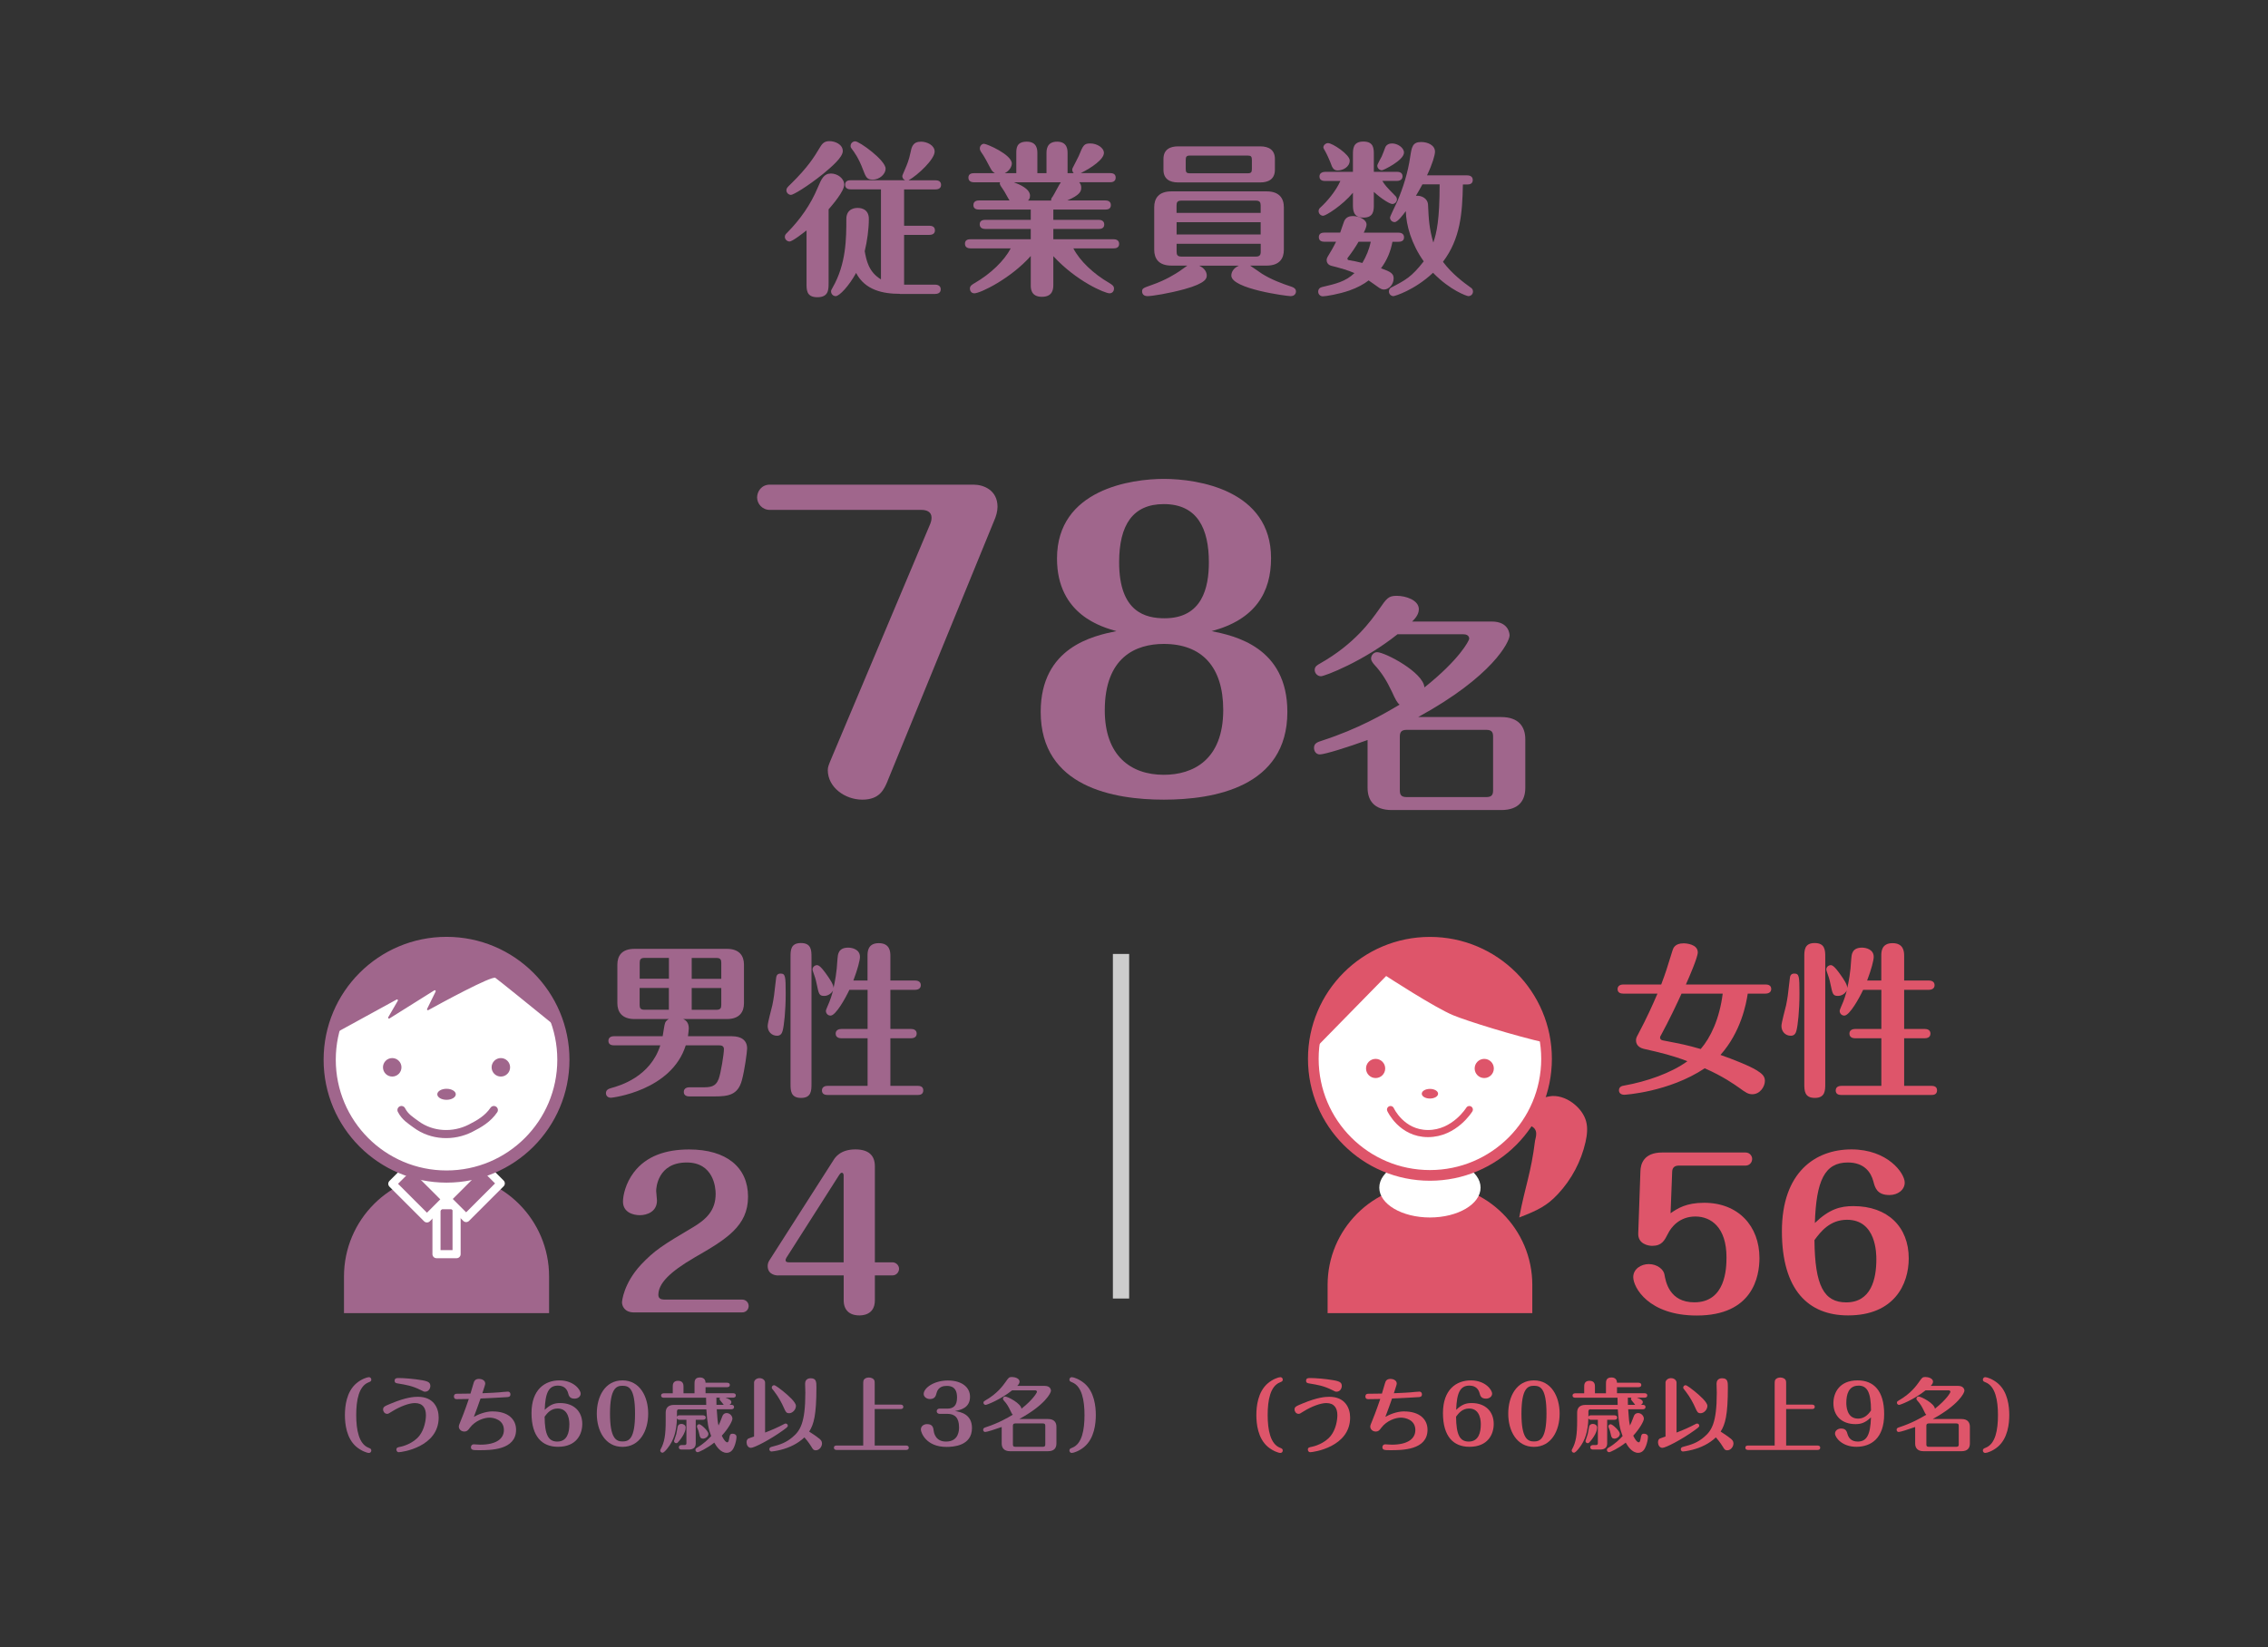 <?xml version="1.0" encoding="UTF-8"?><svg id="_イヤー_1" xmlns="http://www.w3.org/2000/svg" viewBox="0 0 395 287"><rect x="0" y="0" width="395" height="287" fill="#333333" stroke="none"/><defs><style>.cls-1{stroke-width:1.86px;}.cls-1,.cls-2,.cls-3,.cls-4{stroke-miterlimit:10;}.cls-1,.cls-5,.cls-3{fill:#fff;}.cls-1,.cls-6{stroke:#de556a;}.cls-2,.cls-6,.cls-4{fill:none;}.cls-2,.cls-6,.cls-7{stroke-linecap:round;}.cls-2,.cls-3{stroke:#a0668c;}.cls-2,.cls-7{stroke-width:1.41px;}.cls-8,.cls-7{fill:#a0668c;}.cls-9{fill:#de556a;}.cls-6{stroke-width:1.24px;}.cls-6,.cls-7{stroke-linejoin:round;}.cls-3{stroke-width:2.12px;}.cls-4{stroke:#cdcdcd;stroke-width:2.83px;}.cls-7{stroke:#fff;}</style></defs><g><path class="cls-8" d="M140.48,40.13c-.64,.49-2.46,1.94-2.98,1.94-.4,0-.81-.35-.81-.81,0-.35,.2-.52,.46-.78,2.22-2.25,4.04-4.85,5.26-7.77,.66-1.56,1.07-2.48,2.31-2.48,1.13,0,2.31,.84,2.31,1.94,0,1.16-2.05,3.52-2.72,4.3v12.83c0,1.16,0,2.48-1.96,2.48s-1.88-1.36-1.88-2.48v-9.16Zm6.3-13.81c0,1.07-1.88,2.69-3.41,3.96-2.83,2.28-5.23,3.67-5.6,3.67-.46,0-.81-.4-.81-.78s.17-.55,.75-1.1c3.06-3,4.1-4.74,5.14-6.47,.43-.72,.84-1.01,1.62-1.01,.95,0,2.31,.55,2.31,1.73Zm9.97,24.87c-2.98,0-6.09-.64-7.65-3.64-1.24,2.28-2.92,4.04-3.55,4.04-.46,0-.81-.38-.81-.81,0-.2,.03-.26,.26-.66,2.4-4.16,2.4-8.67,2.4-11.96,0-1.94,1.73-1.94,1.96-1.94,.26,0,1.96,0,1.96,1.91,0,1.76-.29,3.87-.72,5.63,.29,1.56,.66,3.61,2.83,4.91v-15.68h-5.26c-.29,0-.98-.06-.98-.81s.66-.78,.98-.78h9.47c-.49-.26-.49-.61-.49-.72s.06-.23,.49-1.24c.32-.75,.66-1.53,.92-2.8,.2-1.01,.4-1.96,1.85-1.96,1.01,0,2.37,.61,2.37,1.73,0,1.33-2.89,4.07-4.54,5h4.68c.32,0,.98,.06,.98,.81,0,.69-.66,.78-.98,.78h-5.46v6.33h4.39c.32,0,.98,.06,.98,.81,0,.69-.64,.78-.98,.78h-4.39v8.67h5.4c.29,0,.98,.09,.98,.81s-.66,.81-.98,.81h-6.12Zm-4.77-19.9c-1.01,0-1.18-.43-1.7-1.79-.72-1.94-1.5-3-1.94-3.58-.14-.17-.2-.29-.2-.49,0-.49,.4-.81,.81-.81,.72,0,5.29,3.29,5.29,4.77,0,.92-1.04,1.91-2.25,1.91Z"/><path class="cls-8" d="M175.83,34.93c-.2-.26-.92-1.68-1.16-1.96-.2-.29-.55-.78-.55-.98,0-.09,.03-.17,.06-.23h-4.54c-.32,0-.98-.09-.98-.81s.64-.78,.98-.78h3.64c-.23-.14-.49-.29-.75-.81-.52-.98-1.16-2.22-1.65-2.86-.12-.17-.23-.4-.23-.64,0-.49,.38-.81,.72-.81,.49,0,4.85,1.88,4.85,3.44,0,.49-.38,1.27-1.24,1.68h2.02v-3.47c0-.81,0-2.02,1.82-2.02s1.85,1.42,1.85,2.02v3.47h1.59v-3.47c0-.52,0-2.02,1.85-2.02s1.82,1.53,1.82,2.02v3.47h1.07c-.17-.17-.26-.43-.26-.61,0-.12,.03-.23,.12-.38,.14-.29,.87-1.68,1.01-1.99,.78-1.91,.92-2.2,2.02-2.2,1.18,0,2.37,.75,2.37,1.65,0,1.1-2.11,2.57-4.04,3.52h5.14c.32,0,.95,.06,.95,.78s-.61,.81-.95,.81h-5.4c.26,.32,.35,.58,.35,.95,0,.64-.23,1.27-2.43,2.22h6.61c.35,0,.98,.09,.98,.81s-.61,.78-.98,.78h-9.04v1.79h7.89c.32,0,.98,.09,.98,.81s-.64,.78-.98,.78h-7.89v1.79h10.48c.32,0,.98,.09,.98,.81s-.64,.78-.98,.78h-6.99c1.13,2.2,3.52,4.45,6.27,6.04,.46,.29,.81,.49,.81,.98,0,.35-.23,.81-.78,.81-.78,0-5.72-2.05-9.79-6.47v4.94c0,.64,0,2.14-1.99,2.14s-1.94-1.56-1.94-2.11v-5c-3.49,3.93-8.78,6.5-9.82,6.5-.55,0-.78-.46-.78-.81,0-.49,.35-.69,.84-.98,2.74-1.59,5.11-3.84,6.27-6.04h-6.99c-.35,0-.98-.09-.98-.81s.61-.78,.98-.78h10.48v-1.79h-7.91c-.32,0-.98-.09-.98-.81s.64-.78,.98-.78h7.91v-1.79h-9.01c-.32,0-.98-.06-.98-.78s.64-.81,.98-.81h5.31Zm7.25,0c-.03-.23,0-.38,.26-.69,.26-.38,1.18-2.2,1.42-2.48h-8.17c1.01,.38,2.8,1.13,2.8,2.34,0,.46-.2,.69-.35,.84h4.04Z"/><path class="cls-8" d="M208.84,46.28c1.01,.46,1.33,1.18,1.33,1.7,0,.46-.03,1.33-3.9,2.4-2.74,.75-5.66,1.21-6.41,1.21-.92,0-.95-.69-.95-.81,0-.55,.2-.61,1.67-1.13,2.51-.87,4.13-1.94,4.88-2.43,.2-.14,1.13-.81,1.33-.95h-2.77c-2.22,0-3-1.21-3-2.77v-7.39c0-1.53,.75-2.77,3-2.77h16.58c2.2,0,3,1.21,3,2.77v7.39c0,1.53-.75,2.77-3,2.77h-2.89c.35,.2,1.79,1.24,2.08,1.42,1.62,1.01,3.38,1.68,5.2,2.28,.43,.14,.72,.4,.72,.81,0,.17-.09,.81-.95,.81-.61,0-10.31-1.27-10.31-3.58,0-.55,.32-1.3,1.33-1.73h-6.93Zm13.2-16.7c0,1.73-1.27,2.2-2.54,2.2h-14.33c-1.47,0-2.54-.61-2.54-2.2v-1.88c0-1.73,1.24-2.2,2.54-2.2h14.33c1.47,0,2.54,.61,2.54,2.2v1.88Zm-2.48,7.51v-1.3c0-.55-.17-.84-.84-.84h-12.97c-.69,0-.84,.29-.84,.84v1.3h14.64Zm-14.64,1.62v2.14h14.64v-2.14h-14.64Zm0,3.76v1.39c0,.52,.14,.84,.84,.84h12.97c.66,0,.84-.29,.84-.84v-1.39h-14.64Zm13.11-14.59c0-.61-.14-.78-.75-.78h-10.02c-.63,0-.75,.2-.75,.78v1.53c0,.61,.12,.78,.75,.78h10.02c.64,0,.75-.2,.75-.78v-1.53Z"/><path class="cls-8" d="M233.41,40.53c.12-.29,.55-1.68,.69-1.99,.32-.72,.92-.9,1.53-.9,1.07,0,2.37,.61,2.37,1.47,0,.46-.35,1.16-.49,1.42h6.04c.32,0,.98,.09,.98,.81s-.63,.78-.98,.78h-1.04c-.29,1.59-.9,3.15-1.99,4.62,1.65,.58,2.2,.9,2.2,1.76,0,1.07-.84,1.94-1.7,1.94-.35,0-.66-.2-.81-.29-.26-.17-1.53-1.1-1.85-1.3-.75,.61-2.02,1.3-3.35,1.76-1.91,.66-4.13,1.01-4.62,1.01-.46,0-.81-.35-.81-.81s.29-.72,.69-.81c2.34-.55,4.04-.92,5.63-2.43-1.24-.52-2.14-.78-4.04-1.27-.64-.17-.81-.66-.81-.98,0-.29,.12-.46,.17-.58,.58-.95,1.04-1.73,1.47-2.63h-2.02c-.35,0-.98-.06-.98-.81,0-.69,.61-.78,.98-.78h2.74Zm9.88-10.6c.35,0,.98,.09,.98,.78s-.66,.81-.98,.81h-2.54c.49,.78,.66,.98,2.34,2.69,.14,.14,.2,.38,.2,.55,0,.43-.38,.78-.81,.78-.4,0-1.82-.84-3.21-2.11v2.2c0,.98,0,2.28-1.79,2.28s-1.85-1.24-1.85-2.28v-2.05c-1.88,2.25-4.74,4.01-5.17,4.01-.46,0-.81-.38-.81-.81,0-.32,.17-.52,.35-.66,1.1-1.01,2.63-2.77,3.44-4.59h-2.66c-.35,0-.98-.09-.98-.78s.66-.81,.98-.81h4.85v-3c0-.98,0-2.28,1.82-2.28s1.82,1.24,1.82,2.28v3h4.02Zm-10.23-.23c-.75,0-.98-.29-1.39-1.5-.09-.23-.58-1.36-.9-1.91-.09-.12-.29-.49-.29-.61,0-.38,.41-.75,.81-.75,.78,0,3.78,1.99,3.78,3.03,0,1.18-1.27,1.73-2.02,1.73Zm3.55,12.42c-.52,.9-1.18,1.88-1.85,2.74-.03,.03-.09,.12-.09,.2,0,.06,.03,.23,.23,.26,.87,.14,1.3,.23,2.37,.49,.69-1.18,1.18-2.34,1.47-3.7h-2.14Zm3.26-13.26c0-.23,.67-1.39,.78-1.62,.12-.23,.52-1.33,.61-1.56,.2-.49,.69-.69,1.18-.69,.95,0,2.08,.72,2.08,1.59,0,1.36-3.61,3.09-3.84,3.09-.41,0-.81-.35-.81-.81Zm14.91,3.26c-.09,5.03-.43,9.47-3.47,13.49,1.62,2.17,3.7,3.67,4.74,4.42,.26,.17,.49,.35,.49,.75,0,.49-.38,.81-.81,.81-.23,0-3.15-.98-6.15-4.07-3.21,3.03-6.67,4.07-6.9,4.07-.32,0-.78-.26-.78-.81,0-.35,.17-.58,.4-.69,2.51-1.3,3.55-1.85,5.66-4.56-2.17-3.06-3.06-6.33-3.12-8.75-.52,.69-1.42,1.91-1.94,1.91s-.81-.43-.81-.78c0-.23,1.1-2.43,1.3-2.89,.98-2.34,1.82-4.94,2.22-7.74,.26-1.65,.38-2.54,1.91-2.54,1.13,0,2.4,.55,2.4,1.68,0,.58-.43,2.11-1.39,4.13h6.99c.32,0,.98,.09,.98,.81s-.63,.78-.98,.78h-.75Zm-7.05,0c-.46,.87-.67,1.21-1.13,1.99,.95-.09,2.05,.43,2.11,1.56,.12,2.6,.2,4.1,.92,6.59,.58-1.7,1.1-3.96,1.1-10.14h-3Z"/></g><g><path class="cls-8" d="M62.09,240.97c.85-.71,1.83-1.05,2.17-1.05,.24,0,.41,.2,.41,.43,0,.28-.18,.35-.5,.48-1.67,.67-2.13,3.07-2.13,5.69s.48,5.03,2.13,5.69c.32,.13,.5,.2,.5,.48,0,.24-.18,.43-.41,.43-.35,0-1.32-.35-2.17-1.05-1.78-1.49-2.02-4.08-2.02-5.55s.24-4.06,2.02-5.55Z"/><path class="cls-8" d="M68.15,244.49c2.61-1.08,3.92-1.15,4.65-1.15,2.68,0,3.6,1.89,3.6,3.61,0,5.14-6.39,6.04-6.95,6.04-.31,0-.41-.29-.41-.45,0-.36,.24-.41,.73-.5,.22-.04,2.16-.49,3.28-1.93,.87-1.11,1.13-2.7,1.13-3.56,0-1.23-.53-2.12-1.93-2.12-.99,0-2.56,.59-3.87,1.4-.69,.43-.76,.48-.95,.48-.49,0-.71-.48-.71-.73,0-.48,.2-.59,1.43-1.09Zm5.88-2.04c-.2,0-.25-.03-.74-.28-1.51-.76-2.58-.92-4.03-1.16-.22-.04-.53-.08-.53-.46,0-.48,.39-.48,.71-.48,.9,0,2.66,.13,4.12,.39,1.2,.22,1.39,.48,1.39,1.05,0,.24-.22,.94-.91,.94Z"/><path class="cls-8" d="M85.83,245.89c2.65,0,4.05,1.36,4.05,3.19,0,3.56-4.47,3.56-6.42,3.56-1.04,0-1.44,0-1.44-.53,0-.27,.2-.49,.48-.49,.18,0,1.01,.06,1.16,.06,2.69,0,4.1-.98,4.1-2.55,0-1.81-1.78-2.16-2.52-2.16-.88,0-2.45,.48-3.43,1.79-.25,.35-.46,.63-.95,.63-.6,0-.95-.46-.95-.84,0-.21,.03-.31,.41-1.22,.55-1.33,1.13-3.04,1.33-3.61-1.13,.03-1.33,.03-2.07,.03-.15,0-.52,0-.52-.48,0-.07,0-.46,.5-.46,.83,0,1.56-.01,2.38-.03,.1-.28,.43-1.51,.52-1.76,.11-.38,.25-.8,.99-.8,.38,0,1.06,.21,1.06,.81,0,.17-.06,.32-.5,1.69,1.53-.06,2.38-.11,2.89-.15,.43-.03,1.13-.13,1.58-.13,.18,0,.42,.14,.42,.46,0,.46-.35,.49-.64,.5-1.51,.1-3.04,.17-4.57,.24-.36,1.06-.76,2.14-1.16,3.19,.63-.35,1.91-.95,3.31-.95Z"/><path class="cls-8" d="M97.56,244.43c2.4,0,3.85,1.46,3.85,3.64,0,1.81-1.01,3.98-4.23,3.98-2.76,0-4.61-1.76-4.61-5.87s2.33-5.7,4.85-5.7,3.71,1.65,3.71,2.31c0,.5-.48,.87-1.06,.87-.87,0-1.01-.52-1.12-.95-.17-.63-.63-1.32-1.78-1.32-1.61,0-2.2,1.26-2.3,4.22,1.01-.97,1.76-1.18,2.69-1.18Zm-.5,6.71c1.74,0,2.1-1.62,2.1-3,0-.39,0-2.76-2.04-2.76-1.19,0-1.83,.83-2.27,1.42,.03,3.18,.66,4.34,2.21,4.34Z"/><path class="cls-8" d="M112.89,246.27c0,3-1.47,5.79-4.48,5.79s-4.47-2.8-4.47-5.79,1.44-5.79,4.47-5.79,4.48,2.83,4.48,5.79Zm-6.65,0c0,4.33,1.08,4.85,2.17,4.85s2.19-.38,2.19-4.85-1.09-4.85-2.19-4.85c-1.01,0-2.17,.36-2.17,4.85Z"/><path class="cls-8" d="M118.31,245.51c-.32,0-.41,.14-.41,.41v.9c.1-.22,.25-.25,.45-.25h4.08c.18,0,.48,.06,.48,.39s-.31,.38-.48,.38h-1.26v4.13c0,.83-.6,1.06-1.23,1.06h-1.23c-.15,0-.48-.04-.48-.39s.34-.39,.48-.39h.46c.34,0,.38-.14,.38-.36v-4.05h-1.19c-.15,0-.36,0-.46-.27-.08,2.23-.5,3.82-1.67,5.27-.25,.31-.62,.74-.85,.74-.21,0-.39-.17-.39-.39,0-.06,.01-.11,.07-.21,.67-1.23,.88-2.48,.88-4.99v-1.4c0-.74,.36-1.34,1.46-1.34h5.6s-.01-1.05-.03-1.25h-7.35c-.14,0-.48-.03-.48-.38s.34-.39,.48-.39h1.55v-1.18c0-.28,0-1,.92-1s.95,.7,.95,1v1.18h1.92v-1.65c0-.43,0-1.11,.94-1.11,.15,0,.97,0,.98,.92h3.75c.18,0,.48,.06,.48,.39s-.31,.38-.48,.38h-3.75v1.06h4.79c.17,0,.48,.04,.48,.38s-.32,.39-.48,.39h-1.33c.28,.1,1.04,.35,1.04,.77,0,.28-.22,.41-.34,.48h.34c.17,0,.46,.04,.46,.38s-.31,.39-.46,.39h-2.55c.11,1.82,.17,2.24,.31,2.83,.18-.35,.32-.7,.67-1.62,.11-.32,.36-.55,.73-.55,.6,0,1.02,.53,1.02,.98,0,.42-.71,1.72-1.85,2.96,.55,1.16,.92,1.16,.95,1.16,.17,0,.25-.17,.34-.67,.1-.59,.14-.83,.6-.83,.35,0,.67,.18,.67,.55,0,.42-.15,1.09-.35,1.6-.2,.52-.56,1.18-1.36,1.18-1.04,0-1.79-1.12-2.16-1.78-1.25,1-2.69,1.67-2.89,1.67-.22,0-.39-.18-.39-.39,0-.22,.14-.31,.22-.36,1.25-.73,1.96-1.46,2.52-2.06-.45-1.15-.7-2.33-.84-4.65h-4.72Zm-.25,5.77c-.08,.1-.17,.14-.28,.14-.21,0-.39-.15-.39-.39,0-.08,.35-.99,.39-1.19,.1-.45,.2-1.09,.24-1.29,.06-.32,.34-.49,.66-.49s.74,.2,.74,.63c0,.99-1.01,2.23-1.36,2.59Zm4.36-.66c-.38,0-.53-.22-.62-.74-.07-.41-.21-.83-.38-1.2-.03-.06-.04-.11-.04-.17,0-.21,.17-.39,.39-.39,.35,0,1.61,1.19,1.61,1.67,0,.52-.57,.84-.97,.84Zm2.35-7.13c.01,1.04,.01,1.15,.01,1.25h1.27c-.08-.08-.39-.52-.48-.6-.14-.17-.25-.31-.25-.41s.03-.2,.08-.24h-.64Z"/><path class="cls-8" d="M131.33,240.85c0-.38,.41-.76,.95-.76,.59,0,.97,.39,.97,.77v8.71c1.12-.42,2.23-.91,3.29-1.47,.15-.08,.2-.1,.28-.1,.2,0,.39,.14,.39,.39,0,.2-.36,.46-.8,.77-2.34,1.69-5.07,3.07-5.62,3.07s-.77-.57-.77-.98,.22-.59,.31-.63c.06-.04,.88-.32,1-.36v-9.41Zm11.3,9.72c.36,.31,.53,.5,.53,.9,0,.56-.46,1.19-1.08,1.19-.41,0-.53-.22-.77-.63-.07-.11-.48-.8-1.21-1.62-1.15,1.09-2.59,1.78-4.12,2.17-.84,.21-1.53,.29-1.61,.29-.21,0-.38-.17-.38-.39,0-.31,.24-.36,.35-.41,1.65-.42,2.59-.77,3.71-1.72,1.29-1.09,2.21-2.44,2.21-7.72,0-.22-.04-1.33-.04-1.58,0-.94,.84-.94,.97-.94,1,0,1,.67,1,1.61,0,4.82-.46,6.43-1.26,7.68,.43,.27,1.29,.84,1.69,1.18Zm-5.2-4.37c-.49,0-.6-.25-.91-.94-.35-.8-.9-1.85-1.65-2.82-.42-.52-.46-.57-.46-.7,0-.22,.18-.42,.41-.42,.25,0,1.28,.81,1.6,1.08,.9,.73,2.2,1.89,2.2,2.52,0,.69-.62,1.28-1.18,1.28Z"/><path class="cls-8" d="M152.34,244.7h4.5c.15,0,.48,.04,.48,.39s-.31,.38-.48,.38h-4.5v6.36h5.45c.15,0,.48,.03,.48,.38s-.31,.39-.48,.39h-12.07c-.17,0-.48-.04-.48-.39s.29-.38,.48-.38h4.62v-10.59c0-.62,0-.84,.27-1.04,.22-.17,.5-.22,.74-.22,.39,0,.74,.2,.84,.35,.14,.2,.15,.27,.15,.91v3.46Z"/><path class="cls-8" d="M163.6,246.3c-.29,0-.46-.22-.46-.45s.17-.45,.46-.45h1.37c1.06,0,1.71-.49,1.71-1.93,0-1.04-.29-2.03-1.79-2.03-.52,0-1.49,.1-1.78,1.25-.11,.46-.27,1.04-1.15,1.04-.57,0-1.09-.38-1.09-.88,0-1.04,1.78-2.35,4.22-2.35s3.85,1.19,3.85,2.83c0,1.99-1.71,2.31-2.62,2.49,.94,.15,2.96,.52,2.96,2.96,0,3.15-3.32,3.29-4.45,3.29-3.56,0-4.45-2.51-4.45-3.03,0-.62,.55-.94,1.08-.94,.99,0,1.09,.64,1.16,1.19,.04,.29,.28,1.85,2.14,1.85,2.24,0,2.27-1.98,2.27-2.49,0-1.68-.76-2.34-2.03-2.34h-1.39Z"/><path class="cls-8" d="M176.28,242.21c-2.06,1.64-4.4,2.54-4.62,2.54-.21,0-.38-.18-.38-.38,0-.21,.15-.29,.32-.39,2.1-1.19,3.08-2.59,3.56-3.26,.48-.69,.57-.83,1.08-.83,.53,0,1.33,.25,1.33,.81,0,.34-.27,.6-.41,.74h4.8c1.08,0,1.08,.81,1.08,.84,0,.38-1.01,2.47-5.52,4.93h5.01c1.06,0,1.46,.59,1.46,1.34v2.93c0,.74-.36,1.34-1.46,1.34h-6.61c-1.06,0-1.46-.59-1.46-1.34v-2.88c-1.19,.43-2.59,.87-2.88,.87-.22,0-.35-.2-.35-.39,0-.28,.2-.35,.5-.45,2.16-.7,3.71-1.6,4.67-2.17-.14-.1-.25-.31-.46-.77-.31-.66-.63-1.18-1.06-1.64-.07-.08-.2-.22-.2-.38,0-.18,.15-.38,.36-.38,.48,0,2.8,1.22,2.86,2.13,2.1-1.67,2.7-2.83,2.7-2.94,0-.03,0-.27-.35-.27h-3.98Zm5.77,6.18c0-.27-.08-.41-.41-.41h-4.82c-.32,0-.41,.15-.41,.41v3.25c0,.27,.08,.41,.41,.41h4.82c.32,0,.41-.14,.41-.41v-3.25Z"/><path class="cls-8" d="M188.83,252.07c-.85,.71-1.83,1.05-2.17,1.05-.25,0-.41-.21-.41-.43,0-.28,.18-.35,.5-.48,1.7-.67,2.13-3.1,2.13-5.69s-.46-5.01-2.13-5.69c-.32-.13-.5-.2-.5-.48,0-.22,.17-.43,.41-.43,.35,0,1.32,.35,2.17,1.05,1.78,1.48,2.02,4.08,2.02,5.55s-.24,4.06-2.02,5.55Z"/></g><g><path class="cls-9" d="M220.83,240.97c.85-.71,1.83-1.05,2.17-1.05,.24,0,.41,.2,.41,.43,0,.28-.18,.35-.5,.48-1.67,.67-2.13,3.07-2.13,5.69s.48,5.03,2.13,5.69c.32,.13,.5,.2,.5,.48,0,.24-.18,.43-.41,.43-.35,0-1.32-.35-2.17-1.05-1.78-1.49-2.02-4.08-2.02-5.55s.24-4.06,2.02-5.55Z"/><path class="cls-9" d="M226.89,244.49c2.61-1.08,3.92-1.15,4.65-1.15,2.67,0,3.6,1.89,3.6,3.61,0,5.14-6.39,6.04-6.95,6.04-.31,0-.41-.29-.41-.45,0-.36,.24-.41,.73-.5,.22-.04,2.16-.49,3.28-1.93,.87-1.11,1.13-2.7,1.13-3.56,0-1.23-.53-2.12-1.93-2.12-.99,0-2.56,.59-3.87,1.4-.69,.43-.76,.48-.95,.48-.49,0-.71-.48-.71-.73,0-.48,.2-.59,1.43-1.09Zm5.88-2.04c-.2,0-.25-.03-.74-.28-1.51-.76-2.58-.92-4.03-1.16-.22-.04-.53-.08-.53-.46,0-.48,.39-.48,.71-.48,.9,0,2.66,.13,4.12,.39,1.21,.22,1.39,.48,1.39,1.05,0,.24-.22,.94-.91,.94Z"/><path class="cls-9" d="M244.57,245.89c2.65,0,4.05,1.36,4.05,3.19,0,3.56-4.47,3.56-6.42,3.56-1.04,0-1.44,0-1.44-.53,0-.27,.2-.49,.48-.49,.18,0,1.01,.06,1.16,.06,2.69,0,4.1-.98,4.1-2.55,0-1.81-1.78-2.16-2.52-2.16-.88,0-2.45,.48-3.43,1.79-.25,.35-.46,.63-.95,.63-.6,0-.95-.46-.95-.84,0-.21,.03-.31,.41-1.22,.55-1.33,1.13-3.04,1.33-3.61-1.13,.03-1.33,.03-2.07,.03-.15,0-.52,0-.52-.48,0-.07,0-.46,.5-.46,.83,0,1.55-.01,2.38-.03,.1-.28,.43-1.51,.52-1.76,.11-.38,.25-.8,.99-.8,.38,0,1.07,.21,1.07,.81,0,.17-.06,.32-.5,1.69,1.53-.06,2.38-.11,2.89-.15,.43-.03,1.13-.13,1.58-.13,.18,0,.42,.14,.42,.46,0,.46-.35,.49-.64,.5-1.51,.1-3.04,.17-4.57,.24-.36,1.06-.76,2.14-1.16,3.19,.63-.35,1.91-.95,3.31-.95Z"/><path class="cls-9" d="M256.3,244.43c2.4,0,3.85,1.46,3.85,3.64,0,1.81-1.01,3.98-4.23,3.98-2.76,0-4.61-1.76-4.61-5.87s2.33-5.7,4.85-5.7,3.71,1.65,3.71,2.31c0,.5-.48,.87-1.06,.87-.87,0-1.01-.52-1.12-.95-.17-.63-.63-1.32-1.78-1.32-1.61,0-2.2,1.26-2.3,4.22,1.01-.97,1.76-1.18,2.69-1.18Zm-.5,6.71c1.74,0,2.1-1.62,2.1-3,0-.39,0-2.76-2.04-2.76-1.19,0-1.83,.83-2.27,1.42,.03,3.18,.66,4.34,2.21,4.34Z"/><path class="cls-9" d="M271.63,246.27c0,3-1.47,5.79-4.48,5.79s-4.47-2.8-4.47-5.79,1.44-5.79,4.47-5.79,4.48,2.83,4.48,5.79Zm-6.65,0c0,4.33,1.08,4.85,2.17,4.85,1.04,0,2.19-.38,2.19-4.85s-1.09-4.85-2.19-4.85c-1.01,0-2.17,.36-2.17,4.85Z"/><path class="cls-9" d="M277.05,245.51c-.32,0-.41,.14-.41,.41v.9c.1-.22,.25-.25,.45-.25h4.08c.18,0,.48,.06,.48,.39s-.31,.38-.48,.38h-1.26v4.13c0,.83-.6,1.06-1.23,1.06h-1.23c-.15,0-.48-.04-.48-.39s.34-.39,.48-.39h.46c.34,0,.38-.14,.38-.36v-4.05h-1.19c-.15,0-.36,0-.46-.27-.08,2.23-.5,3.82-1.67,5.27-.25,.31-.62,.74-.85,.74-.21,0-.39-.17-.39-.39,0-.06,.01-.11,.07-.21,.67-1.23,.88-2.48,.88-4.99v-1.4c0-.74,.36-1.34,1.46-1.34h5.6s-.01-1.05-.03-1.25h-7.35c-.14,0-.48-.03-.48-.38s.34-.39,.48-.39h1.55v-1.18c0-.28,0-1,.92-1s.95,.7,.95,1v1.18h1.92v-1.65c0-.43,0-1.11,.94-1.11,.15,0,.97,0,.98,.92h3.75c.18,0,.48,.06,.48,.39s-.31,.38-.48,.38h-3.75v1.06h4.79c.17,0,.48,.04,.48,.38s-.32,.39-.48,.39h-1.33c.28,.1,1.04,.35,1.04,.77,0,.28-.22,.41-.34,.48h.34c.17,0,.46,.04,.46,.38s-.31,.39-.46,.39h-2.55c.11,1.82,.17,2.24,.31,2.83,.18-.35,.32-.7,.67-1.62,.11-.32,.36-.55,.73-.55,.6,0,1.02,.53,1.02,.98,0,.42-.71,1.72-1.85,2.96,.55,1.16,.92,1.16,.95,1.16,.17,0,.25-.17,.34-.67,.1-.59,.14-.83,.6-.83,.35,0,.67,.18,.67,.55,0,.42-.15,1.09-.35,1.6-.2,.52-.56,1.18-1.36,1.18-1.04,0-1.79-1.12-2.16-1.78-1.25,1-2.69,1.67-2.89,1.67-.22,0-.39-.18-.39-.39,0-.22,.14-.31,.22-.36,1.25-.73,1.96-1.46,2.52-2.06-.45-1.15-.7-2.33-.84-4.65h-4.72Zm-.25,5.77c-.08,.1-.17,.14-.28,.14-.21,0-.39-.15-.39-.39,0-.08,.35-.99,.39-1.19,.1-.45,.2-1.09,.24-1.29,.06-.32,.34-.49,.66-.49s.74,.2,.74,.63c0,.99-1.01,2.23-1.36,2.59Zm4.36-.66c-.38,0-.53-.22-.62-.74-.07-.41-.21-.83-.38-1.2-.03-.06-.04-.11-.04-.17,0-.21,.17-.39,.39-.39,.35,0,1.61,1.19,1.61,1.67,0,.52-.57,.84-.97,.84Zm2.35-7.13c.01,1.04,.01,1.15,.01,1.25h1.27c-.08-.08-.39-.52-.48-.6-.14-.17-.25-.31-.25-.41s.03-.2,.08-.24h-.64Z"/><path class="cls-9" d="M290.07,240.85c0-.38,.41-.76,.95-.76,.59,0,.97,.39,.97,.77v8.71c1.12-.42,2.23-.91,3.29-1.47,.15-.08,.2-.1,.28-.1,.2,0,.39,.14,.39,.39,0,.2-.36,.46-.8,.77-2.34,1.69-5.07,3.07-5.62,3.07s-.77-.57-.77-.98,.22-.59,.31-.63c.06-.04,.88-.32,1-.36v-9.41Zm11.3,9.72c.36,.31,.53,.5,.53,.9,0,.56-.46,1.19-1.08,1.19-.41,0-.53-.22-.77-.63-.07-.11-.48-.8-1.21-1.62-1.15,1.09-2.59,1.78-4.12,2.17-.84,.21-1.53,.29-1.61,.29-.21,0-.38-.17-.38-.39,0-.31,.24-.36,.35-.41,1.65-.42,2.59-.77,3.71-1.72,1.29-1.09,2.21-2.44,2.21-7.72,0-.22-.04-1.33-.04-1.58,0-.94,.84-.94,.97-.94,1,0,1,.67,1,1.61,0,4.82-.46,6.43-1.26,7.68,.43,.27,1.29,.84,1.69,1.18Zm-5.2-4.37c-.49,0-.6-.25-.91-.94-.35-.8-.9-1.85-1.65-2.82-.42-.52-.46-.57-.46-.7,0-.22,.18-.42,.41-.42,.25,0,1.28,.81,1.6,1.08,.9,.73,2.2,1.89,2.2,2.52,0,.69-.62,1.28-1.18,1.28Z"/><path class="cls-9" d="M311.08,244.7h4.5c.15,0,.48,.04,.48,.39s-.31,.38-.48,.38h-4.5v6.36h5.45c.15,0,.48,.03,.48,.38s-.31,.39-.48,.39h-12.07c-.17,0-.48-.04-.48-.39s.29-.38,.48-.38h4.62v-10.59c0-.62,0-.84,.27-1.04,.22-.17,.5-.22,.74-.22,.39,0,.74,.2,.84,.35,.14,.2,.15,.27,.15,.91v3.46Z"/><path class="cls-9" d="M323.16,248.1c-2.39,0-3.85-1.44-3.85-3.64,0-1.79,1.01-3.98,4.22-3.98,2.79,0,4.62,1.79,4.62,5.87,0,4.29-2.34,5.7-4.85,5.7s-3.71-1.64-3.71-2.31c0-.5,.48-.87,1.06-.87,.85,0,.99,.52,1.12,.97,.17,.6,.62,1.3,1.78,1.3,1.54,0,2.21-1.12,2.3-4.22-1.01,.98-1.79,1.18-2.69,1.18Zm.5-6.7c-1.74,0-2.1,1.61-2.1,2.98,0,.39,0,2.76,2.04,2.76,.94,0,1.67-.52,2.26-1.42-.01-3.17-.66-4.33-2.2-4.33Z"/><path class="cls-9" d="M335.37,242.21c-2.06,1.64-4.4,2.54-4.62,2.54-.21,0-.38-.18-.38-.38,0-.21,.15-.29,.32-.39,2.1-1.19,3.08-2.59,3.56-3.26,.48-.69,.57-.83,1.08-.83,.53,0,1.33,.25,1.33,.81,0,.34-.27,.6-.41,.74h4.8c1.08,0,1.08,.81,1.08,.84,0,.38-1.01,2.47-5.52,4.93h5.01c1.06,0,1.46,.59,1.46,1.34v2.93c0,.74-.36,1.34-1.46,1.34h-6.61c-1.06,0-1.46-.59-1.46-1.34v-2.88c-1.19,.43-2.59,.87-2.88,.87-.22,0-.35-.2-.35-.39,0-.28,.2-.35,.5-.45,2.16-.7,3.71-1.6,4.67-2.17-.14-.1-.25-.31-.46-.77-.31-.66-.63-1.18-1.06-1.64-.07-.08-.2-.22-.2-.38,0-.18,.15-.38,.36-.38,.48,0,2.8,1.22,2.86,2.13,2.1-1.67,2.7-2.83,2.7-2.94,0-.03,0-.27-.35-.27h-3.98Zm5.77,6.18c0-.27-.08-.41-.41-.41h-4.82c-.32,0-.41,.15-.41,.41v3.25c0,.27,.08,.41,.41,.41h4.82c.32,0,.41-.14,.41-.41v-3.25Z"/><path class="cls-9" d="M347.92,252.07c-.85,.71-1.83,1.05-2.17,1.05-.25,0-.41-.21-.41-.43,0-.28,.18-.35,.5-.48,1.7-.67,2.13-3.1,2.13-5.69s-.46-5.01-2.13-5.69c-.32-.13-.5-.2-.5-.48,0-.22,.17-.43,.41-.43,.35,0,1.32,.35,2.17,1.05,1.78,1.48,2.02,4.08,2.02,5.55s-.24,4.06-2.02,5.55Z"/></g><g><path class="cls-8" d="M154.59,136.06c-.61,1.42-1.35,3.25-4.4,3.25s-6.02-2.17-6.02-5.14c0-.54,.14-.88,.68-2.17l17.19-40.8c.07-.2,.2-.54,.2-1.02,0-1.08-.95-1.35-1.76-1.35h-26.39c-1.35,0-2.23-1.08-2.23-2.17,0-1.02,.74-2.23,2.23-2.23h35.45c1.76,0,4.19,.95,4.19,3.86,0,.81-.27,1.69-.54,2.3l-18.61,45.47Z"/><path class="cls-8" d="M224.21,124.02c0,13.13-12.85,15.29-21.51,15.29s-21.45-2.17-21.45-15.29c0-11.3,9.2-13.26,13.19-14.07-2.37-.68-10.35-2.77-10.35-12.65,0-12.11,13.06-13.87,18.61-13.87,5.95,0,18.67,1.96,18.67,13.8,0,5.95-2.71,10.69-10.35,12.72,3.99,.81,13.19,2.77,13.19,14.07Zm-31.8-.27c0,7.85,4.47,11.23,10.28,11.23,5.07,0,10.35-2.57,10.35-11.3,0-7.51-3.72-11.5-10.35-11.5-4.87,0-10.28,2.3-10.28,11.57Zm2.5-25.78c0,8.8,4.74,9.74,7.92,9.74,6.56,0,7.71-5.35,7.71-9.74,0-5.82-1.96-10.15-7.85-10.15-5.41,0-7.78,3.65-7.78,10.15Z"/><path class="cls-8" d="M243.39,110.5c-5.94,4.73-12.69,7.31-13.33,7.31-.61,0-1.09-.53-1.09-1.09,0-.61,.44-.85,.93-1.13,6.06-3.43,8.89-7.48,10.26-9.41,1.37-1.98,1.66-2.38,3.11-2.38,1.54,0,3.84,.73,3.84,2.34,0,.97-.77,1.74-1.17,2.14h13.86c3.11,0,3.11,2.34,3.11,2.42,0,1.09-2.91,7.11-15.92,14.22h14.46c3.07,0,4.2,1.7,4.2,3.88v8.44c0,2.14-1.05,3.88-4.2,3.88h-19.07c-3.07,0-4.2-1.7-4.2-3.88v-8.32c-3.43,1.25-7.47,2.51-8.32,2.51-.65,0-1.01-.57-1.01-1.13,0-.81,.57-1.01,1.45-1.29,6.22-2.02,10.71-4.61,13.46-6.26-.4-.28-.73-.89-1.33-2.22-.89-1.9-1.82-3.39-3.07-4.73-.2-.24-.57-.65-.57-1.09,0-.53,.44-1.09,1.05-1.09,1.37,0,8.08,3.52,8.24,6.14,6.06-4.81,7.8-8.16,7.8-8.49,0-.08,0-.77-1.01-.77h-11.47Zm16.65,17.82c0-.77-.24-1.17-1.17-1.17h-13.9c-.93,0-1.17,.44-1.17,1.17v9.37c0,.77,.24,1.17,1.17,1.17h13.9c.93,0,1.17-.4,1.17-1.17v-9.37Z"/></g><line class="cls-4" x1="195.24" y1="166.19" x2="195.24" y2="226.22"/><g><g><path class="cls-8" d="M127.5,180.53c1.55,0,2.62,.66,2.62,2.13,0,.55-.43,3.8-.92,5.56-.69,2.53-2.33,2.79-4.75,2.79h-4.38c-.29,0-.98-.06-.98-.78s.69-.81,.98-.81h2.3c1.27,0,2.25-.03,2.79-1.44,.4-1.07,.92-4.38,.92-5.21,0-.63-.55-.66-.86-.66h-5.79c-2.48,7.92-12.81,9.13-13.01,9.13-.72,0-.89-.52-.89-.78,0-.63,.49-.78,.95-.92,1.47-.4,6.77-1.93,8.52-7.43h-8.06c-.32,0-.98-.06-.98-.78s.66-.81,.98-.81h8.47c.12-.6,.29-2.02,.43-2.33,.17-.4,.46-.55,.66-.66h-5.99c-2.19,0-2.99-1.24-2.99-2.76v-6.71c0-1.53,.75-2.76,2.99-2.76h16.07c2.19,0,2.99,1.21,2.99,2.76v6.71c0,1.5-.75,2.76-2.99,2.76h-7.6c.26,.12,.98,.43,.98,1.61,0,.2-.09,1.01-.14,1.38h7.69Zm-11-10.02v-3.63h-4.26c-.66,0-.83,.29-.83,.83v2.79h5.1Zm-5.1,1.61v2.96c0,.55,.17,.83,.83,.83h4.26v-3.8h-5.1Zm14.22-1.61v-2.79c0-.55-.17-.83-.83-.83h-4.32v3.63h5.15Zm-5.15,1.61v3.8h4.32c.66,0,.83-.29,.83-.83v-2.96h-5.15Z"/><path class="cls-8" d="M133.7,178.74c0-.58,.69-3.08,.81-3.6,.26-1.32,.32-1.67,.66-4.75,.03-.23,.09-.78,.75-.78,.86,0,.92,.4,.92,3.46s-.29,5.58-.52,6.45c-.09,.37-.29,.92-.98,.92-.98,0-1.64-.75-1.64-1.7Zm7.63,10.08c0,1.12,0,2.45-1.81,2.45s-1.84-1.27-1.84-2.45v-22.11c0-1.12,0-2.42,1.81-2.42s1.84,1.27,1.84,2.42v22.11Zm9.76-18v-4.32c0-.63,0-2.19,1.96-2.19s2.02,1.53,2.02,2.19v4.32h4.32c.35,0,.98,.12,.98,.81s-.66,.81-.98,.81h-4.32v6.82h3.6c.37,0,.98,.12,.98,.81s-.63,.81-.98,.81h-3.6v8.29h4.78c.35,0,.95,.09,.95,.78,0,.75-.63,.81-.95,.81h-15.72c-.37,0-.98-.09-.98-.78s.63-.81,.98-.81h6.97v-8.29h-4.58c-.35,0-.98-.12-.98-.81s.66-.81,.98-.81h4.58v-6.82h-3.17c-.66,1.41-2.36,4.49-3.28,4.49-.49,0-.81-.4-.81-.81,0-.14,.12-.43,.23-.69,.6-1.32,.83-2.19,1.01-2.88-.32,.6-.95,.95-1.53,.95-.89,0-.95-.32-1.32-2.1-.17-.86-.37-1.41-.63-2.13-.03-.09-.09-.26-.09-.38,0-.4,.37-.75,.81-.75,.49,0,1.3,1.15,1.73,1.76,.46,.66,1.12,1.61,1.12,2.22,.23-1.09,.55-2.51,.69-5.1,.06-.72,.12-1.93,1.87-1.93,.72,0,2.04,.32,2.04,1.61,0,.58-.4,2.16-1.15,4.12h2.48Z"/></g><g><path class="cls-8" d="M129.23,226.4c.7,0,1.16,.53,1.16,1.12,0,.53-.39,1.12-1.16,1.12h-18.8c-1.75,0-2.1-1.23-2.1-1.75,0-.17,.25-3.26,3.29-6.55,2.38-2.52,3.78-3.4,9.03-6.51,2.35-1.4,3.99-2.94,3.99-5.85,0-1.12-.38-5.46-5.04-5.46-5.08,0-5.32,4.48-5.32,4.94,0,.28,.14,1.43,.14,1.68,0,2.03-1.85,2.56-2.98,2.56s-2.94-.46-2.94-2.38c0-.98,.42-3.15,1.89-5.08,2.17-2.87,5.6-3.99,9.63-3.99,6.51,0,10.26,3.12,10.26,8.23s-3.75,7.39-9.28,10.57c-4.45,2.59-6.34,4.58-6.34,6.55,0,.59,.46,.8,.98,.8h13.58Z"/><path class="cls-8" d="M135.52,222.2c-.35,0-1.82-.11-1.82-1.65,0-.32,.1-.67,.28-.95l11.17-17.47c.28-.46,1.19-1.89,3.82-1.89,2.27,0,3.4,1.01,3.4,2.94v16.73h3.05c.67,0,1.16,.56,1.16,1.12,0,.59-.46,1.16-1.16,1.16h-3.05v4.34c0,2.63-2.31,2.63-2.7,2.63-1.75,0-2.73-.95-2.73-2.63v-4.34h-11.41Zm11.41-2.28v-15.16c0-.21-.1-.46-.31-.46s-.35,.24-.46,.38l-9.17,14.39c-.07,.1-.17,.31-.17,.46,0,.38,.42,.38,.6,.38h9.52Z"/></g><g><path class="cls-8" d="M77.77,204.52h0c9.86,0,17.86,8,17.86,17.86v6.38H59.91v-6.38c0-9.86,8-17.86,17.86-17.86Z"/><g><rect class="cls-7" x="76.02" y="209.96" width="3.5" height="8.53"/><rect class="cls-7" x="70.65" y="203.32" width="4.7" height="8.53" transform="translate(-125.4 112.42) rotate(-45)"/><rect class="cls-7" x="80.19" y="203.25" width="4.7" height="8.53" transform="translate(170.91 2.42) rotate(45)"/></g><polygon class="cls-5" points="81.74 205.55 77.77 209.13 73.81 205.55 73.81 199.9 81.74 199.9 81.74 205.55"/><circle class="cls-3" cx="77.77" cy="184.62" r="20.35"/><path class="cls-8" d="M77.87,164.27c-4.87,0-9.33,1.71-12.83,4.56,0,0-3.1,2.58-5.3,6.58-.81,1.47-1.35,3.1-1.72,4.78l11.06-6.06c.14-.08,.28,.09,.2,.22l-1.66,2.86c-.08,.14,.07,.31,.21,.22l7.82-4.9c.13-.08,.29,.07,.22,.21l-1.48,3.02c-.07,.14,.07,.29,.2,.22,2.07-1.14,11.06-6.04,11.69-5.62,.48,.32,7.02,5.62,11.23,9.04-2.31-8.7-10.22-15.13-19.65-15.13Z"/><g><circle class="cls-8" cx="87.23" cy="185.94" r="1.61"/><circle class="cls-8" cx="68.31" cy="185.94" r="1.61"/><ellipse class="cls-8" cx="77.77" cy="190.64" rx="1.61" ry=".96"/><path class="cls-2" d="M69.92,193.38c.63,1.24,1.59,1.79,2.56,2.51,2.74,2.02,6.46,2.19,9.47,.66,1.54-.78,3.02-1.64,4.06-3.17"/></g></g></g><g><g><path class="cls-9" d="M282.7,173.1c-.34,0-.98-.09-.98-.78s.66-.81,.98-.81h6.62c.81-2.16,.92-2.53,1.96-5.9,.12-.4,.4-1.27,1.93-1.27,.46,0,2.48,.14,2.48,1.58,0,.86-1.53,4.38-2.07,5.59h13.88c.35,0,.98,.09,.98,.78s-.66,.81-.98,.81h-3.11c-.26,1.76-1.18,6.68-4.75,10.68,1.99,.69,5.15,1.93,6.36,2.71,.81,.52,1.38,.95,1.38,1.81,0,1.01-.86,2.33-2.19,2.33-.72,0-1.15-.29-2.33-1.15-.75-.52-2.74-1.96-5.96-3.37-6.28,4.17-13.94,4.61-13.99,4.61-.55,0-.95-.26-.95-.78,0-.66,.6-.78,.95-.83,3.86-.69,8.12-2.16,10.97-4.23-2.62-1.01-4.55-1.47-7.6-2.16-1.35-.32-1.35-1.3-1.35-1.5,0-.35,.12-.58,.37-1.04,1.61-3.05,2.42-4.89,3.37-7.08h-5.96Zm10.16,0c-.69,1.53-2.16,4.64-3.54,7.17-.17,.29-.2,.34-.2,.49,0,.06,0,.4,.49,.49,3.54,.69,3.94,.75,6.59,1.5,1.7-1.96,3.28-5.24,3.83-9.65h-7.17Z"/><path class="cls-9" d="M310.26,178.74c0-.58,.69-3.08,.81-3.6,.26-1.32,.32-1.67,.66-4.75,.03-.23,.09-.78,.75-.78,.86,0,.92,.4,.92,3.46s-.29,5.58-.52,6.45c-.09,.37-.29,.92-.98,.92-.98,0-1.64-.75-1.64-1.7Zm7.63,10.08c0,1.12,0,2.45-1.81,2.45s-1.84-1.27-1.84-2.45v-22.11c0-1.12,0-2.42,1.81-2.42s1.84,1.27,1.84,2.42v22.11Zm9.76-18v-4.32c0-.63,0-2.19,1.96-2.19s2.02,1.53,2.02,2.19v4.32h4.32c.34,0,.98,.12,.98,.81s-.66,.81-.98,.81h-4.32v6.82h3.6c.37,0,.98,.12,.98,.81s-.63,.81-.98,.81h-3.6v8.29h4.78c.35,0,.95,.09,.95,.78,0,.75-.63,.81-.95,.81h-15.72c-.37,0-.98-.09-.98-.78s.63-.81,.98-.81h6.97v-8.29h-4.58c-.35,0-.98-.12-.98-.81s.66-.81,.98-.81h4.58v-6.82h-3.17c-.66,1.41-2.36,4.49-3.28,4.49-.49,0-.81-.4-.81-.81,0-.14,.12-.43,.23-.69,.6-1.32,.83-2.19,1.01-2.88-.32,.6-.95,.95-1.53,.95-.89,0-.95-.32-1.32-2.1-.17-.86-.37-1.41-.63-2.13-.03-.09-.09-.26-.09-.38,0-.4,.37-.75,.81-.75,.49,0,1.3,1.15,1.73,1.76,.46,.66,1.12,1.61,1.12,2.22,.23-1.09,.55-2.51,.69-5.1,.06-.72,.12-1.93,1.87-1.93,.72,0,2.04,.32,2.04,1.61,0,.58-.4,2.16-1.15,4.12h2.48Z"/></g><g><path class="cls-9" d="M285.7,204c.04-1.19,.56-3.22,3.78-3.22h14.53c.73,0,1.15,.6,1.15,1.12,0,.56-.42,1.16-1.15,1.16h-11.62c-.7,0-1.12,.32-1.16,1.02l-.28,7.28c1.22-.84,2.7-1.82,5.85-1.82,5.95,0,9.63,4.06,9.63,9.63,0,3.22-1.16,10.01-10.92,10.01-8.4,0-11.06-4.9-11.06-6.69,0-1.43,1.37-2.27,2.7-2.27,1.54,0,2.59,.98,2.73,1.79,.21,1.22,.84,4.87,5.21,4.87,5.46,0,5.6-5.92,5.6-7.84,0-5.22-2.69-7.11-5.42-7.11s-4.2,1.82-4.76,2.97c-.63,1.23-1.08,2.14-2.77,2.14-.67,0-2.49-.32-2.42-2.17l.38-10.85Z"/><path class="cls-9" d="M322.8,210.12c5.99,0,9.63,3.64,9.63,9.1,0,4.52-2.52,9.94-10.57,9.94-6.9,0-11.52-4.41-11.52-14.67s5.81-14.25,12.11-14.25,9.28,4.13,9.28,5.78c0,1.26-1.19,2.17-2.66,2.17-2.17,0-2.52-1.29-2.8-2.38-.42-1.58-1.58-3.29-4.45-3.29-4.03,0-5.5,3.15-5.74,10.54,2.52-2.42,4.41-2.94,6.72-2.94Zm-1.26,16.77c4.34,0,5.25-4.06,5.25-7.49,0-.98,0-6.9-5.11-6.9-2.98,0-4.59,2.07-5.67,3.54,.07,7.95,1.65,10.85,5.53,10.85Z"/></g><g><path class="cls-9" d="M265.77,192.43c.43-.64,3.85-1.46,4.56-1.49,1.44-.07,2.88,.58,3.96,1.51,.9,.77,1.64,1.76,1.95,2.9,.32,1.17,.16,2.42-.1,3.6-.76,3.37-2.43,6.52-4.78,9.04-1.92,2.07-3.51,2.85-6.77,4.11,1.08-5.67,2.05-7.66,2.76-13.39,.06-.45,.75-2.01-.84-2.59-1.35-.5-4.02,2.27-4.98,2.75,1.11-1.75,3.1-4.71,4.24-6.43Z"/><path class="cls-9" d="M248.79,206.28h.51c9.7,0,17.57,7.87,17.57,17.57v4.91h-35.65v-4.91c0-9.7,7.87-17.57,17.57-17.57Z"/><ellipse class="cls-5" cx="249.04" cy="206.9" rx="8.82" ry="5.2"/><circle class="cls-1" cx="249.04" cy="184.46" r="20.31"/><path class="cls-9" d="M249.1,164.15c-10.67,0-19.42,8.24-20.24,18.7l12.56-12.82s8.45,5.52,11.72,6.86c2.48,1.02,10.58,3.54,16.08,4.79-1.35-9.91-9.84-17.54-20.12-17.54Z"/><g><circle class="cls-9" cx="239.58" cy="186.14" r="1.67"/><circle class="cls-9" cx="258.5" cy="186.14" r="1.67"/><ellipse class="cls-9" cx="249.04" cy="190.54" rx="1.42" ry=".84"/></g><path class="cls-6" d="M242.18,193.3s1.9,4.18,6.53,4.18,7.19-4.18,7.19-4.18"/></g></g></svg>